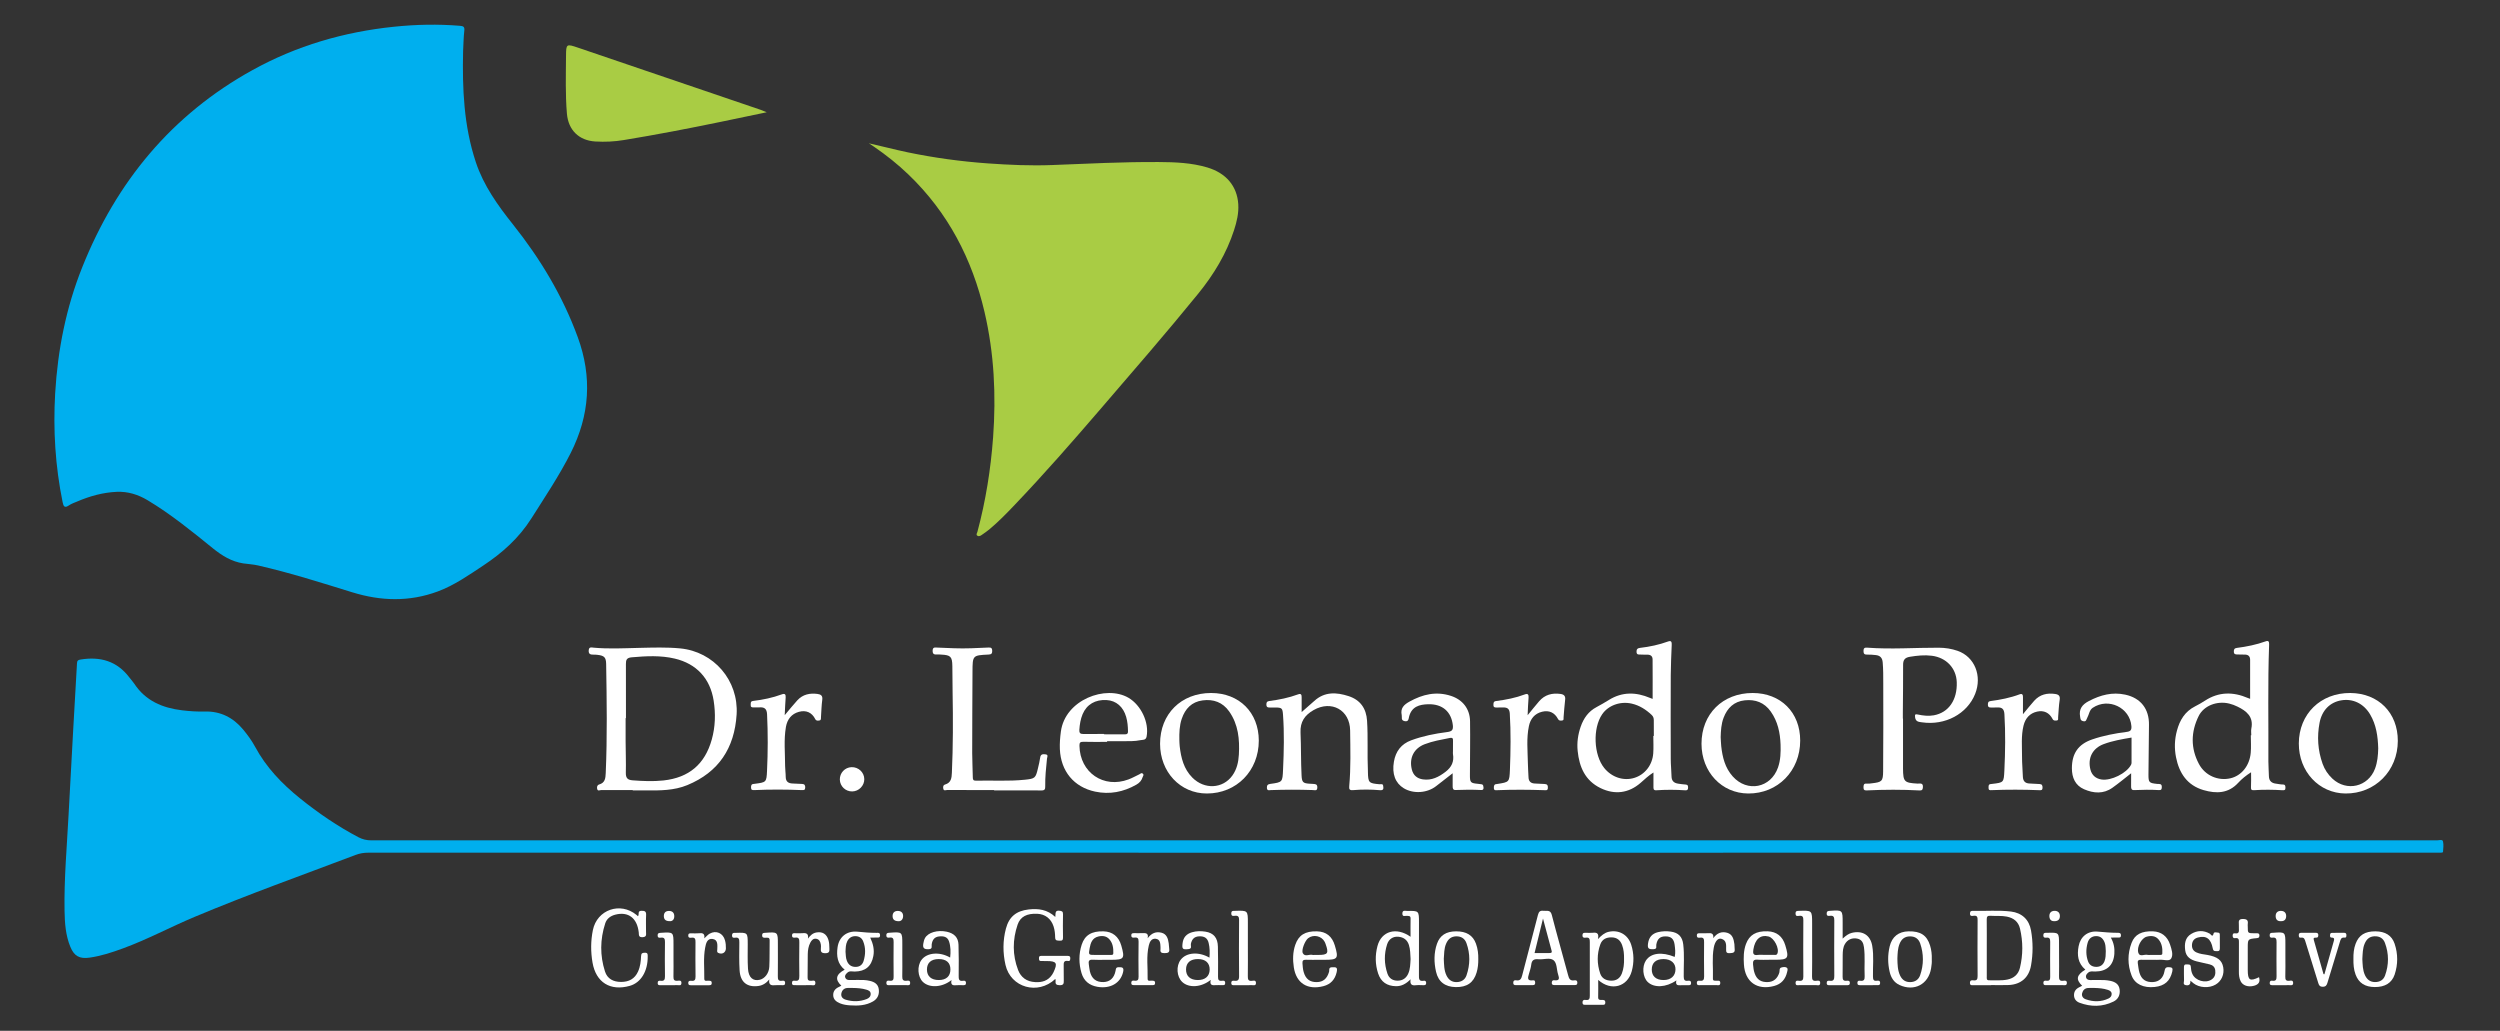 <svg xmlns="http://www.w3.org/2000/svg" xmlns:xlink="http://www.w3.org/1999/xlink" id="Camada_1" x="0px" y="0px" viewBox="0 0 580.59 239.39" style="enable-background:new 0 0 580.59 239.39;" xml:space="preserve"><rect x="0" y="0" width="580.59" height="239.39" fill="#333333" stroke="none"/><style type="text/css">	.st0{fill:#00AFEE;}	.st1{fill:#A9CC44;}	.st2{fill:#010101;}	.st3{fill:#5F6161;}	.st4{fill:#606262;}	.st5{fill:#616363;}	.st6{fill:#636565;}	.st7{fill:#626464;}	.st8{fill:#636464;}	.st9{fill:#FFFFFF;}</style><g>	<path class="st0" d="M107.55,11.87c-0.2,8.73,0.16,17.39,2.95,25.78c1.82,5.48,5.11,10.05,8.66,14.51  c6.32,7.95,11.51,16.55,15.02,26.15c3.38,9.24,2.78,18.11-1.63,26.87c-2.67,5.29-5.96,10.18-9.12,15.18  c-2.9,4.58-6.75,8.03-11.19,10.97c-3.4,2.25-6.73,4.6-10.59,6.03c-6.59,2.44-13.17,2.25-19.85,0.19  c-7.24-2.24-14.47-4.54-21.86-6.23c-1.12-0.26-2.29-0.31-3.44-0.48c-2.74-0.42-4.96-1.81-7.08-3.52  c-4.87-3.95-9.74-7.91-15.14-11.15c-2.22-1.33-4.59-2.06-7.17-1.95c-3.18,0.14-6.22,0.98-9.14,2.23c-0.66,0.28-1.36,0.51-1.95,0.91  c-1.05,0.72-1.28,0.21-1.48-0.75c-1.7-8.34-2.22-16.75-1.73-25.25c0.59-10.11,2.54-19.94,6.31-29.35  c7.9-19.76,20.73-35.35,39.51-45.73c10.23-5.66,21.24-8.87,32.85-10.07c5.1-0.53,10.2-0.64,15.32-0.22  c0.79,0.07,1.13,0.21,1.03,1.11C107.65,8.68,107.64,10.28,107.55,11.87z"></path>	<path class="st0" d="M325.45,198.03c-79.95,0-159.9,0-239.85-0.01c-1.06,0-2.04,0.15-3.03,0.53c-12.5,4.74-25.09,9.22-37.42,14.4  c-5.55,2.33-10.87,5.2-16.54,7.28c-2.55,0.94-5.12,1.79-7.83,2.17c-2.29,0.32-3.55-0.34-4.44-2.5c-1.1-2.67-1.3-5.5-1.35-8.34  c-0.13-7.43,0.54-14.84,0.93-22.25c0.35-6.5,0.69-12.99,1.06-19.49c0.29-5.26,0.62-10.52,0.9-15.78c0.03-0.61,0.22-0.77,0.81-0.87  c4.59-0.75,8.48,0.34,11.37,4.18c0.36,0.48,0.78,0.92,1.11,1.41c2.63,4,6.56,5.65,11.12,6.2c1.75,0.21,3.5,0.33,5.26,0.28  c3.66-0.1,6.57,1.39,8.89,4.15c1.05,1.26,2.02,2.59,2.8,4.03c2.56,4.77,6.21,8.58,10.39,11.95c4.27,3.44,8.78,6.53,13.64,9.08  c0.94,0.49,1.89,0.71,2.98,0.71c159.94-0.02,319.88-0.02,479.82-0.01c0.44,0,1.16-0.28,1.28,0.27c0.18,0.75,0.06,1.58,0.01,2.38  c-0.01,0.21-0.3,0.22-0.5,0.22c-0.4,0-0.8,0-1.2,0C485.59,198.03,405.52,198.03,325.45,198.03z"></path>	<path class="st1" d="M201.78,33.28c3.01,0.66,5.96,1.46,8.95,2.08c6.18,1.29,12.42,2.14,18.73,2.59c4.95,0.35,9.9,0.57,14.85,0.38  c8.26-0.32,16.52-0.75,24.8-0.7c3.8,0.02,7.6,0.17,11.27,1.26c4.36,1.3,6.92,4.32,7.19,8.54c0.13,2.05-0.34,4.05-0.97,5.99  c-1.77,5.47-4.71,10.32-8.3,14.74c-7.38,9.08-15.06,17.92-22.69,26.79c-6.51,7.57-13.08,15.09-19.98,22.32  c-1.88,1.97-3.77,3.92-5.86,5.66c-0.58,0.48-1.21,0.91-1.83,1.34c-0.3,0.21-0.68,0.37-1,0.12c-0.33-0.26-0.02-0.6,0.05-0.88  c1.93-7.19,3.09-14.5,3.64-21.92c0.72-9.81,0.25-19.53-1.99-29.13c-2.87-12.3-8.47-23.1-17.66-31.92  c-2.48-2.39-5.17-4.52-8.01-6.47C202.56,33.81,202.17,33.54,201.78,33.28z"></path>	<path class="st1" d="M178.06,26.07c-3.72,0.78-7.18,1.51-10.64,2.22c-7.5,1.55-15.02,3-22.58,4.24c-2.17,0.36-4.37,0.46-6.57,0.33  c-3.8-0.22-6.28-2.63-6.61-6.45c-0.38-4.46-0.24-8.94-0.21-13.41c0.02-2.83,0.08-2.85,2.79-1.93c14.16,4.81,28.32,9.64,42.49,14.46  C177.09,25.66,177.44,25.83,178.06,26.07z"></path></g><g>	<path class="st9" d="M441.95,166.88c0,3.84,0,7.67,0,11.51c0,0.04,0,0.08,0,0.12c0.03,3.04,0.28,3.29,3.34,3.47  c0.55,0.03,1.36-0.28,1.28,0.85c-0.04,0.59-0.24,0.77-0.79,0.74c-4.07-0.22-8.15-0.21-12.22-0.01c-0.56,0.03-0.8-0.11-0.79-0.71  c0.01-0.55,0.05-0.94,0.76-0.86c0.39,0.04,0.8-0.03,1.19-0.08c2.31-0.26,2.59-0.47,2.61-2.79c0.05-6.79,0.05-13.58,0.03-20.38  c0-1.63,0.01-3.27-0.13-4.9c-0.09-1.08-0.6-1.6-1.61-1.71c-0.67-0.07-1.36-0.13-2.03-0.11c-0.64,0.02-0.81-0.23-0.82-0.84  c-0.01-0.67,0.28-0.82,0.86-0.77c5.55,0.42,11.1-0.01,16.65,0.01c1.48,0.01,2.95,0.24,4.36,0.73c3.94,1.38,5.73,5.81,4.06,10  c-1.85,4.65-6.97,7.38-12.34,6.6c-0.76-0.11-1.46-0.11-1.61-1.17c-0.11-0.73,0.12-0.76,0.66-0.64c1.22,0.26,2.46,0.4,3.69,0.18  c3.45-0.63,5.47-3.57,5.33-7.69c-0.11-3.26-2.43-5.71-5.78-6.14c-1.72-0.22-3.41-0.04-5.12,0.24c-1.18,0.2-1.57,0.75-1.56,1.9  c0.02,3.71-0.04,7.43-0.06,11.14c0,0.44,0,0.88,0,1.32C441.93,166.88,441.94,166.88,441.95,166.88z"></path>	<path class="st9" d="M302.29,165.37c1.07-0.94,2.01-1.74,2.92-2.57c2.4-2.21,5.17-2.05,7.97-1.14c2.72,0.88,4.12,2.85,4.3,5.72  c0.25,3.91,0.02,7.83,0.2,11.74c0,0.04,0,0.08,0,0.12c0.05,2.53,0.18,2.67,2.67,2.89c0.32,0.03,0.81-0.18,0.87,0.35  c0.06,0.52,0.23,1.12-0.77,1.03c-2.07-0.18-4.16-0.19-6.23-0.01c-0.83,0.07-0.94-0.23-0.88-0.93c0.39-4.3,0.26-8.62,0.21-12.93  c-0.06-4.75-4.33-7.11-8.49-4.73c-2.04,1.17-3.14,2.71-3.03,5.23c0.15,3.31,0.07,6.63,0.24,9.94c0.08,1.59,0.33,1.84,1.92,1.93  c0.24,0.01,0.48,0.02,0.72,0.04c0.51,0.05,1.03,0,1.02,0.81c-0.01,0.93-0.61,0.63-1.07,0.62c-3.24-0.11-6.47-0.11-9.71,0.01  c-0.43,0.02-0.89,0.2-0.93-0.52c-0.03-0.61,0.21-0.84,0.8-0.92c2.83-0.39,2.82-0.41,2.95-3.28c0.2-4.27,0.3-8.54-0.01-12.8  c-0.11-1.47-0.25-1.64-1.71-1.66c-0.48-0.01-0.96-0.02-1.44,0c-0.51,0.02-0.72-0.18-0.71-0.7c0.01-0.46,0.1-0.73,0.64-0.8  c2.3-0.3,4.56-0.75,6.75-1.56c0.7-0.26,0.81,0.14,0.8,0.74C302.27,163.03,302.29,164.1,302.29,165.37z"></path>	<path class="st9" d="M230.87,183.48c-3.64,0-7.28,0-10.91-0.01c-0.32,0-0.77,0.27-0.89-0.28c-0.08-0.39-0.08-0.85,0.42-1  c1.4-0.41,1.52-1.51,1.57-2.72c0.28-6.19,0.28-12.37,0.17-18.56c-0.04-2.08-0.03-4.15-0.06-6.23c-0.03-2.19-0.4-2.55-2.58-2.66  c-0.32-0.02-0.64-0.05-0.96-0.03c-0.64,0.04-1.05-0.04-1.04-0.87c0.01-0.86,0.52-0.75,1.03-0.73c2.63,0.11,5.27,0.26,7.9,0.16  c1.36-0.05,2.71-0.09,4.07-0.17c0.63-0.04,0.84,0.18,0.84,0.81c0,0.63-0.25,0.79-0.86,0.82c-3.7,0.18-3.7,0.2-3.72,3.97  c-0.03,6.31-0.07,12.62-0.07,18.93c0,1.87,0.12,3.75,0.14,5.62c0.01,0.53,0.1,0.78,0.72,0.77c3.79-0.09,7.6,0.17,11.38-0.22  c2.37-0.24,2.5-0.38,3.04-2.69c0.19-0.81,0.4-1.63,0.51-2.46c0.1-0.82,0.64-0.81,1.21-0.75c0.77,0.08,0.41,0.63,0.37,1  c-0.22,2.14-0.45,4.29-0.41,6.45c0.01,0.62-0.1,0.94-0.84,0.94c-3.68-0.03-7.35-0.01-11.03-0.01  C230.87,183.53,230.87,183.51,230.87,183.48z"></path>	<path class="st9" d="M354.77,166.1c1.04-1.27,1.83-2.27,2.67-3.24c1.32-1.53,3.03-1.98,4.98-1.7c0.79,0.11,1.18,0.48,1.06,1.37  c-0.17,1.34-0.24,2.7-0.36,4.05c-0.03,0.29,0.13,0.69-0.36,0.75c-0.36,0.04-0.72,0.07-0.93-0.34c-0.79-1.52-2.08-2.09-3.7-1.7  c-1.72,0.42-2.71,1.64-3.06,3.33c-0.6,2.84-0.29,5.73-0.24,8.59c0.02,1.12,0.1,2.23,0.15,3.35c0.04,0.92,0.55,1.36,1.45,1.4  c0.76,0.03,1.52,0.08,2.28,0.11c0.62,0.02,0.8,0.33,0.76,0.93c-0.04,0.63-0.41,0.52-0.83,0.51c-3.64-0.13-7.27-0.15-10.91,0  c-0.43,0.02-0.79,0.1-0.8-0.53c-0.01-0.5,0.06-0.87,0.66-0.89c0.04,0,0.08-0.01,0.12-0.02c2.81-0.44,2.83-0.43,2.95-3.3  c0.17-4.35,0.23-8.7-0.03-13.05c-0.07-1.15-0.6-1.45-1.58-1.42c-0.48,0.02-0.96-0.01-1.44,0.01c-0.45,0.02-0.8-0.03-0.78-0.61  c0.01-0.46-0.01-0.82,0.65-0.9c2.26-0.29,4.49-0.72,6.63-1.53c0.76-0.29,0.92,0.08,0.88,0.75  C354.88,163.27,354.84,164.53,354.77,166.1z"></path>	<path class="st9" d="M182.24,166.09c1.12-1.33,1.99-2.43,2.93-3.45c1.27-1.39,2.91-1.72,4.71-1.48c0.77,0.11,1.2,0.41,1.08,1.34  c-0.18,1.34-0.21,2.7-0.3,4.06c-0.02,0.31,0.07,0.69-0.37,0.76c-0.35,0.06-0.74,0.11-0.95-0.3c-0.8-1.59-2.15-2.15-3.79-1.71  c-1.73,0.47-2.72,1.74-3.03,3.5c-0.52,3.02-0.19,6.06-0.19,9.08c0,0.83,0.14,1.67,0.14,2.5c0,1.14,0.62,1.55,1.66,1.57  c0.72,0.02,1.44,0.08,2.16,0.1c0.57,0.02,0.73,0.33,0.71,0.86c-0.02,0.58-0.31,0.59-0.79,0.57c-3.68-0.15-7.35-0.17-11.03,0  c-0.5,0.02-0.76-0.03-0.76-0.6c-0.01-0.45,0.06-0.8,0.6-0.83c0.08,0,0.16-0.02,0.24-0.03c2.68-0.35,2.75-0.34,2.87-2.99  c0.21-4.39,0.22-8.78,0.01-13.17c-0.06-1.29-0.64-1.68-1.81-1.59c-0.44,0.03-0.88-0.01-1.32,0.01c-0.42,0.01-0.71-0.07-0.67-0.58  c0.03-0.42-0.11-0.85,0.59-0.93c2.26-0.27,4.49-0.73,6.63-1.52c0.7-0.26,0.95-0.02,0.9,0.71  C182.36,163.25,182.32,164.51,182.24,166.09z"></path>	<path class="st9" d="M469.8,165.87c0.94-1.13,1.75-2.16,2.62-3.13c1.32-1.47,3.01-1.86,4.9-1.57c0.79,0.12,1.16,0.46,1.01,1.38  c-0.21,1.33-0.24,2.7-0.36,4.05c-0.02,0.28,0.14,0.7-0.37,0.73c-0.35,0.02-0.7,0.08-0.92-0.36c-0.76-1.46-2.01-2.06-3.59-1.71  c-1.71,0.38-2.73,1.55-3.15,3.24c-0.59,2.4-0.34,4.85-0.35,7.28c-0.01,1.51,0.15,3.03,0.19,4.54c0.03,1.07,0.52,1.62,1.61,1.64  c0.76,0.02,1.51,0.09,2.27,0.12c0.58,0.02,0.7,0.34,0.69,0.87c-0.02,0.6-0.32,0.58-0.78,0.56c-3.67-0.15-7.35-0.16-11.02-0.01  c-0.4,0.02-0.73,0.06-0.73-0.48c0-0.44-0.09-0.92,0.58-0.94c0.08,0,0.16-0.02,0.24-0.03c2.73-0.32,2.71-0.32,2.85-3.14  c0.21-4.35,0.27-8.69,0.01-13.04c-0.07-1.22-0.56-1.64-1.69-1.57c-0.48,0.03-0.96-0.01-1.44,0.01c-0.51,0.02-0.73-0.17-0.71-0.69  c0.02-0.43,0.05-0.74,0.62-0.81c2.29-0.3,4.56-0.74,6.74-1.56c0.7-0.26,0.8,0.17,0.79,0.75  C469.79,163.21,469.8,164.44,469.8,165.87z"></path>	<path class="st9" d="M197.93,183.8c-1.56,0.03-2.85-1.19-2.89-2.74c-0.04-1.56,1.17-2.84,2.71-2.9c1.61-0.05,2.95,1.2,2.97,2.78  C200.74,182.46,199.47,183.77,197.93,183.8z"></path>	<path class="st9" d="M157.94,150.58c-3.15-0.3-6.3-0.19-9.45-0.12c-3.55,0.08-7.1,0.28-10.65-0.05c-0.45-0.04-1.06-0.26-1.12,0.63  c-0.06,0.87,0.4,1,1.08,0.99c0.32-0.01,0.64,0.01,0.96,0.05c1.55,0.18,1.98,0.56,2.01,2.11c0.14,8.46,0.27,16.92-0.1,25.38  c-0.05,1.16-0.15,2.22-1.51,2.61c-0.47,0.14-0.56,0.54-0.49,0.97c0.11,0.68,0.63,0.33,0.96,0.33c2.44,0.02,4.87,0.01,7.31,0.01  c0,0.02,0,0.05,0,0.07c1.04,0,2.07-0.01,3.11,0c3.24,0.04,6.5,0.03,9.55-1.22c7.32-3.01,10.98-8.62,11.47-16.42  C171.55,158.03,165.79,151.32,157.94,150.58z M165.3,171.74c-1.59,5.72-5.28,8.86-11.22,9.51c-2.39,0.26-4.78,0.15-7.17-0.03  c-1.2-0.09-1.59-0.57-1.57-1.76c0.06-2.43-0.04-4.87-0.05-7.3c-0.01-1.8,0-3.59,0-5.39c0.03,0,0.05,0,0.08,0  c0-4.19,0.01-8.38-0.01-12.57c-0.01-0.96,0.19-1.45,1.35-1.55c3.35-0.29,6.69-0.48,10,0.3c5.06,1.2,8.23,4.63,9.03,9.78  C166.21,165.76,166.13,168.77,165.3,171.74z"></path>	<path class="st9" d="M530.15,182.19c-0.52,0-1.03-0.13-1.54-0.19c-1.07-0.11-1.67-0.65-1.69-1.77c-0.02-1.12-0.12-2.23-0.12-3.35  c0.05-9.06-0.16-18.12,0.17-27.18c0.02-0.61-0.08-1.01-0.76-0.77c-2.19,0.79-4.45,1.25-6.75,1.54c-0.58,0.07-0.7,0.39-0.68,0.9  c0.02,0.57,0.37,0.62,0.81,0.62c0.56,0,1.12,0.04,1.68,0.03c0.84-0.02,1.29,0.38,1.29,1.21c0.01,3,0.01,6,0,9.06  c-0.16-0.05-0.31-0.11-0.47-0.17c-3.45-1.49-6.8-1.5-10.03,0.61c-0.73,0.48-1.5,0.91-2.28,1.31c-2.36,1.19-3.57,3.21-4.22,5.66  c-0.55,2.04-0.62,4.1-0.21,6.16c0.73,3.7,2.61,6.53,6.39,7.63c2.93,0.85,5.75,0.82,8.05-1.69c0.84-0.92,1.84-1.72,2.99-2.45  c0,1.23,0.04,2.34-0.02,3.44c-0.03,0.6,0.12,0.76,0.73,0.72c2.19-0.15,4.39-0.13,6.59,0.01c0.43,0.03,0.69-0.03,0.68-0.54  C530.75,182.54,530.75,182.19,530.15,182.19z M522.66,162.33C522.67,162.33,522.67,162.33,522.66,162.33L522.66,162.33z   M522.84,169.21c-0.1,0.5-0.01,1.03-0.01,1.55c-0.04,0-0.07,0-0.11,0c0,1.35,0.1,2.72-0.02,4.06c-0.26,3.02-2.17,5.35-4.73,5.93  c-2.84,0.65-5.86-0.62-7.3-3.33c-1.95-3.66-1.88-7.45-0.06-11.13c1.2-2.43,4.3-3.59,7.11-2.89c0.65,0.16,1.29,0.4,1.9,0.7  C521.75,165.13,523.4,166.47,522.84,169.21z"></path>	<path class="st9" d="M391.48,182.2c-0.6-0.04-1.19-0.12-1.78-0.21c-0.95-0.15-1.49-0.64-1.51-1.67c-0.03-1.36-0.18-2.71-0.18-4.06  c-0.02-6.47-0.03-12.95,0-19.42c0.01-2.35,0.13-4.71,0.22-7.06c0.02-0.62-0.04-1.1-0.83-0.81c-2.11,0.77-4.29,1.23-6.52,1.49  c-0.57,0.07-0.84,0.29-0.82,0.92c0.02,0.69,0.45,0.63,0.9,0.63c0.52,0,1.04,0.05,1.56,0.03c0.78-0.03,1.27,0.33,1.27,1.09  c0.03,3.04,0.01,6.08,0.01,9.18c-0.2-0.07-0.41-0.15-0.61-0.23c-3.24-1.37-6.42-1.45-9.51,0.45c-0.95,0.58-1.91,1.16-2.9,1.68  c-1.88,0.99-3,2.58-3.68,4.53c-0.64,1.83-0.91,3.73-0.71,5.66c0.38,3.72,1.72,6.88,5.32,8.63c3.3,1.6,6.53,1.18,9.28-1.21  c0.95-0.83,1.86-1.71,3-2.42c0,1.17,0,2.23,0,3.29c0,0.45-0.04,0.88,0.67,0.84c2.23-0.15,4.47-0.15,6.71,0.01  c0.46,0.03,0.66-0.13,0.66-0.6C392.04,182.53,391.99,182.23,391.48,182.2z M383.87,162.32  C383.9,162.32,383.89,162.32,383.87,162.32L383.87,162.32z M384.08,170.91c-0.04,0-0.08,0-0.12,0c0,1.36,0.08,2.72-0.02,4.07  c-0.21,2.73-1.97,4.94-4.42,5.68c-2.5,0.76-5.22-0.15-6.96-2.3c-2.46-3.05-2.7-9.21-0.5-12.45c1.42-2.1,4.24-3.12,6.9-2.5  c1.81,0.42,3.29,1.38,4.62,2.63c0.38,0.36,0.5,0.77,0.49,1.28C384.06,168.51,384.08,169.71,384.08,170.91z"></path>	<path class="st9" d="M407.02,160.94c-6.97,0.01-11.87,4.88-11.87,11.79c0.01,6.55,4.68,11.52,10.87,11.55  c6.86,0.03,12.05-5.26,12.05-12.28C418.08,165.45,413.56,160.94,407.02,160.94z M412.92,178.23c-1.67,4.78-7.14,5.86-10.52,2.08  c-1.79-2-2.39-4.46-2.67-7.03c-0.07-0.67-0.08-1.35-0.13-2.11c0.05-1.48,0.12-3.04,0.69-4.51c0.87-2.26,2.41-3.75,4.89-4.02  c2.48-0.27,4.57,0.51,6.05,2.6c1.63,2.3,2.18,4.92,2.28,7.68C413.57,174.7,413.52,176.5,412.92,178.23z"></path>	<path class="st9" d="M281.26,160.94c-6.96,0-11.85,4.87-11.85,11.79c0,6.56,4.69,11.55,10.87,11.55c6.89,0,12.06-5.26,12.06-12.29  C292.32,165.46,287.8,160.94,281.26,160.94z M287.71,175.27c-0.1,1.74-0.48,3.4-1.51,4.84c-2.22,3.09-6.49,3.3-9.29,0.48  c-2-2.01-2.63-4.58-2.94-7.28c-0.05-0.47-0.06-0.95-0.08-1.43c-0.03-1.68,0.01-3.35,0.56-4.96c0.8-2.34,2.3-3.92,4.82-4.26  c2.53-0.35,4.68,0.43,6.18,2.55C287.59,168.24,287.91,171.7,287.71,175.27z"></path>	<path class="st9" d="M545.84,160.94c-6.92-0.05-11.95,4.88-11.97,11.72c-0.02,6.52,4.68,11.56,10.83,11.62  c6.86,0.06,12.15-5.25,12.16-12.21C556.88,165.54,552.36,160.99,545.84,160.94z M551.56,178.53c-1.59,4.21-6.58,5.38-9.88,2.31  c-1.04-0.97-1.81-2.12-2.29-3.46c-1.11-3.12-1.32-6.31-0.7-9.54c0.56-2.91,2.44-4.77,5.07-5.2c2.7-0.44,5.17,0.76,6.66,3.26  c1.45,2.44,1.81,5.15,1.89,7.9C552.27,175.43,552.13,177.01,551.56,178.53z"></path>	<path class="st9" d="M500.95,182.05c-1.86-0.2-2.01-0.33-2-2.2c0.03-3.83,0.06-7.66,0.12-11.5c0.06-3.69-1.9-6.25-5.52-7.03  c-2.99-0.65-5.74,0.08-8.42,1.48c-1.56,0.81-2.37,1.84-2.05,3.64c0.09,0.49,0.05,0.88,0.69,1.04c0.76,0.19,0.73-0.37,0.95-0.75  c0.44-0.78,0.49-1.82,1.3-2.36c3.65-2.43,8.62-0.04,8.97,4.26c0.07,0.91-0.21,1.23-1.08,1.34c-2.73,0.35-5.44,0.86-8.05,1.76  c-3.22,1.11-4.69,3.26-4.69,6.69c0,2.18,0.78,3.98,2.82,4.87c2.2,0.96,4.5,1.15,6.6-0.35c1.45-1.03,2.82-2.17,4.34-3.36  c0,1.17,0.01,2.13-0.01,3.09c-0.01,0.53,0.14,0.85,0.73,0.82c1.92-0.09,3.83-0.12,5.75,0c0.57,0.04,0.65-0.26,0.65-0.73  C502.07,181.91,501.41,182.1,500.95,182.05z M495.02,177.17c0,0.15-0.05,0.32-0.12,0.45c-1.04,1.97-4.63,3.75-6.85,3.41  c-1.36-0.21-2.25-1.01-2.58-2.31c-0.68-2.67,0.49-4.95,3.08-5.91c2.06-0.77,4.21-1.14,6.47-1.52  C495.03,173.28,495.03,175.22,495.02,177.17z"></path>	<path class="st9" d="M344.03,182.13c-0.24-0.04-0.47-0.07-0.71-0.09c-1.83-0.17-1.96-0.29-1.95-2.1c0.01-4.15,0.09-8.3,0.03-12.45  c-0.05-2.87-1.71-4.99-4.43-5.88c-3.42-1.12-6.58-0.37-9.64,1.33c-1.32,0.73-2.14,1.55-1.8,3.15c0.11,0.53-0.25,1.2,0.69,1.39  c0.93,0.19,0.91-0.6,1.01-1.01c0.6-2.38,2.4-2.87,4.47-2.92c3.31-0.08,5.35,1.75,5.7,4.86c0.13,1.16-0.25,1.46-1.31,1.6  c-2.85,0.36-5.66,0.92-8.37,1.92c-2.32,0.86-3.59,2.57-4,4.94c-0.5,2.87,0.33,5.01,2.3,6.2c2.23,1.34,5.42,1.13,7.51-0.51  c1.22-0.96,2.45-1.91,3.83-2.98c0,1.13,0.01,2.08,0,3.03c-0.01,0.5,0.09,0.89,0.7,0.86c1.96-0.08,3.91-0.1,5.87,0  c0.36,0.02,0.63-0.06,0.6-0.52C344.46,182.6,344.54,182.21,344.03,182.13z M335.72,179.23c-1.58,1.22-3.24,2.07-5.28,1.77  c-1.33-0.2-2.23-0.93-2.57-2.32c-0.64-2.65,0.47-4.88,3-5.85c1.87-0.72,3.83-1.05,5.79-1.44c0.75-0.15,0.8,0.15,0.78,0.72  c-0.02,0.8-0.01,1.6-0.01,2.4c0,0.2-0.03,0.4,0,0.6C337.73,176.84,337.13,178.15,335.72,179.23z"></path>	<path class="st9" d="M262.09,162.06c-5.25-3.08-14.76,0.43-15.72,7.87c-0.18,1.35-0.29,2.7-0.23,4.06c0.22,5.1,3.25,8.8,8.18,9.85  c3.38,0.72,6.57,0.1,9.58-1.61c0.75-0.43,1.23-0.97,1.47-1.77c0.08-0.25,0.34-0.48,0.06-0.76c-0.33-0.33-0.58,0-0.84,0.13  c-0.83,0.39-1.63,0.85-2.48,1.17c-5.81,2.19-11.3-1.58-11.42-7.78c-0.01-0.7,0.12-0.97,0.9-0.95c1.84,0.06,3.68,0.02,5.52,0.02  c0-0.05,0-0.11,0-0.16c1.88,0,3.75,0.02,5.63-0.01c0.72-0.01,1.44-0.09,2.14-0.23c0.53-0.11,1.22,0.05,1.4-0.81  C266.92,167.8,264.99,163.77,262.09,162.06z M261.28,170.54c-1.64-0.02-3.27-0.01-4.91-0.01c0-0.03,0-0.05,0-0.08  c-1.6,0-3.19-0.01-4.79,0.01c-0.71,0.01-0.97-0.24-0.92-0.99c0.09-1.24,0.28-2.46,0.76-3.61c0.96-2.27,2.94-3.43,5.57-3.28  c2.22,0.12,3.88,1.56,4.55,3.93c0.31,1.08,0.4,2.19,0.42,3.31C261.98,170.34,261.8,170.54,261.28,170.54z"></path></g><g>	<path class="st9" d="M245.09,227.34c-4.06,3.84-10.39,2.01-11.58-3.26c-0.63-2.79-0.64-5.63,0.1-8.42  c0.73-2.77,2.42-4.12,5.27-4.45c2.26-0.26,4.36,0.01,6.2,1.74c0.12-0.73-0.18-1.58,0.96-1.45c0.59,0.07,0.84,0.17,0.83,0.82  c-0.04,1.8-0.03,3.59,0,5.39c0.01,0.56-0.15,0.79-0.74,0.75c-0.52-0.04-1.06,0.08-1.08-0.71c-0.02-0.88-0.09-1.75-0.37-2.6  c-0.59-1.81-1.95-2.86-3.8-2.94c-2.36-0.1-3.91,0.64-4.55,2.52c-1.19,3.5-1.22,7.06,0.11,10.54c0.67,1.75,2.02,2.7,3.95,2.81  c1.63,0.1,3-0.31,3.95-1.72c0.11-0.16,0.22-0.34,0.3-0.52c1.04-2.18,0.76-2.65-1.57-2.65c-0.44,0-0.88,0-1.32-0.01  c-0.47-0.01-0.45-0.34-0.46-0.67c-0.01-0.35,0.12-0.52,0.48-0.52c2.08,0,4.16,0.01,6.23,0c0.4,0,0.58,0.16,0.56,0.56  c-0.01,0.35-0.05,0.7-0.5,0.62c-1.05-0.17-1.05,0.45-1.03,1.2c0.04,1.12-0.02,2.24,0.02,3.35c0.02,0.7-0.06,1.09-0.94,1.08  c-0.82-0.01-1.06-0.29-0.96-1.03C245.17,227.7,245.13,227.58,245.09,227.34z"></path>	<path class="st9" d="M148.16,212.78c0.36-0.4-0.18-1.26,0.8-1.26c0.69,0,1.13,0.06,1.09,0.94c-0.07,1.32-0.01,2.64-0.02,3.95  c-0.01,0.55,0.23,1.18-0.79,1.24c-1,0.06-0.84-0.57-0.9-1.11c-0.38-3.35-2.43-4.9-5.45-4.12c-1.12,0.29-1.99,0.94-2.34,2.03  c-1.2,3.71-1.24,7.47-0.05,11.17c0.55,1.71,1.95,2.42,3.74,2.42c1.82,0,3.17-0.72,3.93-2.4c0.53-1.15,0.66-2.39,0.71-3.62  c0.03-0.69,0.33-0.74,0.88-0.76c0.68-0.02,0.66,0.37,0.66,0.84c0.04,3.45-1.57,6.12-4.16,6.85c-4.52,1.28-7.87-0.79-8.66-5.42  c-0.43-2.5-0.42-5.01,0.08-7.5c0.96-4.78,6.37-6.66,10.14-3.55C147.93,212.6,148.04,212.69,148.16,212.78z"></path>	<path class="st9" d="M427.93,217.98c0.78-0.72,1.38-1.15,2.14-1.34c2.47-0.6,4.31,0.53,4.73,3.02c0.4,2.34,0.13,4.7,0.17,7.06  c0.01,0.7,0.07,1.18,0.95,1.04c0.37-0.06,0.73-0.01,0.71,0.54c-0.02,0.57-0.42,0.49-0.76,0.49c-1.28,0.01-2.56,0-3.84,0.01  c-0.4,0-0.7-0.04-0.68-0.57c0.02-0.48,0.33-0.51,0.65-0.46c0.88,0.13,1.08-0.29,1.04-1.09c-0.11-2.23,0.14-4.47-0.16-6.7  c-0.13-0.98-0.47-1.78-1.56-2c-1.22-0.24-2.26,0.23-2.86,1.26c-0.47,0.8-0.5,1.68-0.52,2.55c-0.03,1.68,0.02,3.36-0.02,5.03  c-0.02,0.73,0.21,1.04,0.95,0.95c0.36-0.04,0.74-0.04,0.73,0.51c0,0.55-0.38,0.52-0.74,0.52c-1.32,0-2.64,0-3.96,0  c-0.32,0-0.65,0.02-0.67-0.46c-0.03-0.53,0.28-0.63,0.68-0.57c0.98,0.15,1.09-0.37,1.08-1.18c-0.03-4.27-0.03-8.55,0-12.82  c0.01-0.81-0.17-1.2-1.04-1.08c-0.35,0.05-0.72,0.06-0.73-0.51c-0.01-0.57,0.29-0.62,0.75-0.65c2.96-0.2,2.96-0.21,2.96,2.77  C427.93,215.44,427.93,216.6,427.93,217.98z"></path>	<path class="st9" d="M508.68,227.74c0.07,0.89-0.3,1.18-1.02,1.06c-0.8-0.13-0.43-0.74-0.45-1.13c-0.05-1,0-2-0.02-2.99  c-0.01-0.48,0.09-0.76,0.66-0.71c0.43,0.04,0.9-0.09,0.94,0.58c0.04,0.56,0.11,1.11,0.35,1.63c0.7,1.59,3.08,2.27,4.51,1.27  c0.75-0.52,0.91-1.27,0.81-2.11c-0.09-0.78-0.59-1.2-1.31-1.38c-1.01-0.25-2.03-0.44-3.03-0.7c-1.36-0.35-2.45-1.03-2.64-2.57  c-0.19-1.49-0.04-2.94,1.4-3.8c1.4-0.84,2.87-0.88,4.32-0.05c0.27,0.15,0.62,0.99,0.89-0.08c0.1-0.39,0.72-0.19,1.09-0.16  c0.37,0.03,0.34,0.39,0.34,0.66c0.01,0.96-0.01,1.92,0.01,2.88c0.01,0.46-0.07,0.79-0.64,0.75c-0.46-0.03-0.87,0.11-1.01-0.64  c-0.43-2.28-1.53-3.03-3.44-2.53c-0.83,0.22-1.3,0.76-1.38,1.61c-0.07,0.83,0.22,1.48,1.02,1.85c0.81,0.38,1.7,0.44,2.56,0.59  c2.32,0.42,3.38,1.23,3.67,2.86c0.29,1.65-0.39,3.21-1.76,4.02c-1.54,0.91-3.8,0.77-5.19-0.33  C509.17,228.18,509.01,228.02,508.68,227.74z"></path>	<path class="st9" d="M178.66,227.46c-0.7,0.85-1.51,1.38-2.54,1.52c-2.61,0.36-4.2-0.89-4.36-3.64c-0.13-2.15-0.08-4.31-0.06-6.46  c0.01-0.76-0.08-1.26-1.01-1.11c-0.39,0.06-0.7-0.01-0.69-0.55c0.01-0.51,0.28-0.6,0.69-0.58c0.08,0,0.16,0,0.24,0  c2.72-0.08,2.71-0.08,2.72,2.61c0,1.92-0.06,3.84,0.06,5.74c0.13,2.05,1.19,2.93,2.77,2.54c1.13-0.28,2.1-1.5,2.18-3.01  c0.1-2.03,0.04-4.07,0.08-6.1c0.02-0.8-0.52-0.65-0.98-0.64c-0.43,0-0.78,0-0.76-0.61c0.02-0.54,0.36-0.51,0.73-0.54  c2.92-0.21,2.92-0.22,2.92,2.66c0,2.47,0.02,4.95-0.01,7.42c-0.01,0.71,0.08,1.18,0.95,1.06c0.34-0.05,0.73-0.08,0.74,0.49  c0.01,0.67-0.46,0.52-0.83,0.53c-0.52,0.02-1.04-0.05-1.56,0.01C178.97,228.92,178.48,228.61,178.66,227.46z"></path>	<path class="st9" d="M539.81,226.27c0.73-2.57,1.46-5.14,2.18-7.71c0.12-0.41,0.19-0.8-0.46-0.81c-0.48,0-0.42-0.38-0.4-0.7  c0.02-0.39,0.32-0.41,0.6-0.41c0.88-0.01,1.76,0.01,2.64-0.01c0.42-0.01,0.56,0.19,0.55,0.58c-0.01,0.31-0.04,0.6-0.44,0.54  c-0.78-0.11-0.9,0.42-1.07,0.98c-0.95,3.17-1.94,6.33-2.89,9.5c-0.18,0.6-0.4,0.94-1.13,0.93c-0.69-0.02-0.85-0.37-1.02-0.92  c-0.96-3.17-1.96-6.32-2.94-9.48c-0.17-0.54-0.26-1.12-1.06-1c-0.46,0.07-0.5-0.23-0.51-0.59c-0.01-0.44,0.22-0.54,0.6-0.54  c1.08,0.01,2.16,0,3.24,0c0.32,0,0.65,0,0.69,0.46c0.03,0.43-0.08,0.7-0.58,0.67c-0.38-0.02-0.6,0.05-0.46,0.54  c0.76,2.64,1.5,5.28,2.25,7.92C539.67,226.24,539.74,226.26,539.81,226.27z"></path>	<path class="st9" d="M163.56,217.92c0.48-0.43,0.82-0.85,1.25-1.09c1.5-0.85,3.11-0.13,3.56,1.55c0.17,0.62,0.23,1.25,0.21,1.9  c-0.03,0.95-0.87,1.44-1.75,1.03c-0.41-0.19-0.26-0.54-0.25-0.83c0.03-1.01,0.19-2.25-1.1-2.42c-1.28-0.17-1.54,1.08-1.72,2.05  c-0.44,2.37-0.16,4.78-0.2,7.17c-0.01,0.73,0.61,0.44,0.99,0.48c0.35,0.04,0.73-0.06,0.74,0.51c0.01,0.55-0.34,0.54-0.71,0.54  c-1.36,0-2.72,0-4.08,0c-0.34,0-0.64-0.01-0.66-0.47c-0.02-0.53,0.3-0.61,0.69-0.56c0.82,0.11,1.01-0.26,1-1.02  c-0.04-2.64-0.03-5.27-0.01-7.91c0.01-0.68-0.04-1.21-0.94-1.08c-0.36,0.05-0.74,0.05-0.74-0.5c0-0.55,0.36-0.53,0.73-0.52  c0.56,0,1.12,0.05,1.68-0.01C163.1,216.63,163.75,216.74,163.56,217.92z"></path>	<path class="st9" d="M266.52,217.91c0.9-1.23,1.96-1.61,3.19-1.31c1.24,0.3,1.56,1.37,1.71,2.48c0.06,0.43,0.06,0.87,0.12,1.31  c0.12,0.87-0.37,0.95-1.07,0.96c-0.7,0.01-1.08-0.14-0.96-0.92c0.02-0.16,0.01-0.32,0-0.48c-0.04-0.85-0.05-1.83-1.15-1.94  c-0.96-0.09-1.37,0.74-1.56,1.54c-0.62,2.56-0.21,5.16-0.28,7.74c-0.02,0.71,0.64,0.41,1.01,0.45c0.36,0.04,0.72-0.02,0.72,0.53  c0,0.57-0.38,0.51-0.74,0.51c-1.36,0-2.71,0-4.07,0c-0.37,0-0.73,0.02-0.71-0.54c0.02-0.57,0.41-0.53,0.75-0.49  c0.75,0.09,0.95-0.22,0.94-0.94c-0.04-2.71-0.04-5.43,0-8.14c0.01-0.74-0.21-1.02-0.95-0.93c-0.35,0.04-0.74,0.06-0.74-0.5  c-0.01-0.56,0.36-0.52,0.72-0.53c0.64,0,1.28,0.03,1.92-0.01C266.14,216.68,266.79,216.72,266.52,217.91z"></path>	<path class="st9" d="M397.88,217.88c0.86-1.2,1.94-1.62,3.22-1.26c1.29,0.36,1.53,1.52,1.69,2.65c0.05,0.35,0.01,0.72,0.06,1.08  c0.13,0.94-0.41,0.96-1.14,1.01c-0.84,0.05-0.85-0.32-0.84-0.97c0.01-0.94,0.11-2.02-1.11-2.37c-0.78-0.22-1.49,0.59-1.76,2.05  c-0.44,2.38-0.11,4.78-0.2,7.17c-0.02,0.66,0.47,0.48,0.84,0.52c0.35,0.04,0.85-0.18,0.87,0.49c0.01,0.76-0.56,0.52-0.94,0.53  c-1.24,0.02-2.48,0.01-3.72,0.01c-0.34,0-0.75,0.1-0.78-0.47c-0.03-0.53,0.3-0.61,0.69-0.56c0.82,0.11,1.01-0.26,1-1.02  c-0.04-2.64-0.03-5.27-0.01-7.91c0.01-0.69-0.05-1.2-0.94-1.07c-0.36,0.05-0.74,0.05-0.74-0.51c0-0.55,0.37-0.52,0.74-0.52  c0.6,0,1.2,0.04,1.8-0.01C397.42,216.65,398.03,216.76,397.88,217.88z"></path>	<path class="st9" d="M420.84,219.71c0,2.35,0.03,4.7-0.02,7.06c-0.01,0.76,0.17,1.1,0.98,1.01c0.39-0.04,0.96-0.19,0.91,0.56  c-0.04,0.66-0.56,0.45-0.9,0.45c-1.32,0.02-2.63,0.02-3.95,0c-0.35-0.01-0.84,0.19-0.86-0.48c-0.02-0.67,0.44-0.58,0.81-0.53  c0.83,0.1,0.99-0.29,0.99-1.03c-0.03-4.35-0.03-8.69,0-13.04c0.01-0.75-0.15-1.12-0.98-1.02c-0.35,0.04-0.81,0.18-0.83-0.51  c-0.02-0.69,0.39-0.63,0.85-0.65c3-0.1,3-0.11,3,2.92C420.84,216.2,420.84,217.95,420.84,219.71z"></path>	<path class="st9" d="M289.8,219.73c0,2.31,0.03,4.62-0.01,6.94c-0.01,0.76,0.08,1.23,1,1.11c0.34-0.04,0.86-0.2,0.89,0.46  c0.03,0.75-0.54,0.55-0.93,0.55c-1.36,0.02-2.71,0.01-4.07,0.01c-0.36,0-0.72,0.06-0.73-0.51c0-0.56,0.36-0.56,0.72-0.52  c0.82,0.1,1.1-0.2,1.09-1.05c-0.04-4.34-0.04-8.69,0-13.04c0.01-0.78-0.21-1.09-1-1c-0.37,0.04-0.8,0.13-0.81-0.53  c-0.01-0.71,0.44-0.61,0.87-0.62c2.98-0.1,2.98-0.1,2.98,2.82C289.8,216.14,289.8,217.93,289.8,219.73z"></path>	<path class="st9" d="M524.63,226.94c0.34,1.14-0.14,1.71-1.16,1.99c-1.37,0.37-2.63-0.05-3.12-1.07c-0.33-0.7-0.41-1.45-0.4-2.21  c0.01-2.23-0.01-4.47,0.01-6.7c0.01-0.65,0.03-1.22-0.9-1.08c-0.4,0.06-0.55-0.17-0.56-0.57c0-0.41,0.15-0.62,0.56-0.55  c0.94,0.16,0.93-0.44,0.89-1.08c-0.02-0.36,0.02-0.72-0.01-1.08c-0.06-0.71-0.02-1.18,0.96-1.17c0.93,0.01,1.23,0.31,1.11,1.17  c-0.03,0.2,0,0.4,0,0.6c0,1.54,0,1.54,1.53,1.55c0.16,0,0.32,0,0.48,0c0.38-0.01,0.71,0.01,0.7,0.55c-0.01,0.51-0.3,0.55-0.7,0.59  c-2.01,0.2-2.01,0.21-2.01,2.26c0,1.72,0,3.43,0,5.15C522.02,227.66,522.49,227.97,524.63,226.94z"></path>	<path class="st9" d="M187.63,217.99c0.53-0.73,1.09-1.27,1.93-1.43c1.42-0.27,2.41,0.34,2.83,1.73c0.19,0.62,0.21,1.25,0.22,1.89  c0.02,0.67,0.08,1.18-0.93,1.19c-1.01,0.01-1.12-0.42-1.04-1.2c0.03-0.28,0.03-0.56-0.02-0.84c-0.1-0.62-0.35-1.18-1.04-1.31  c-0.71-0.13-1.11,0.35-1.4,0.9c-0.44,0.83-0.57,1.74-0.59,2.66c-0.04,1.79,0,3.59-0.04,5.38c-0.02,0.63,0.19,0.84,0.82,0.82  c0.37-0.01,0.98-0.27,0.99,0.47c0.01,0.83-0.66,0.52-1.06,0.53c-1.24,0.04-2.48,0.01-3.71,0.01c-0.32,0-0.64,0.02-0.66-0.46  c-0.03-0.52,0.26-0.63,0.67-0.57c0.9,0.14,1.04-0.31,1.03-1.1c-0.04-2.59-0.03-5.19,0-7.78c0.01-0.73-0.04-1.27-0.99-1.13  c-0.37,0.05-0.72,0.02-0.7-0.53c0.02-0.57,0.41-0.49,0.75-0.49c0.56-0.01,1.12,0.05,1.68-0.01  C187.32,216.61,187.82,216.89,187.63,217.99z"></path>	<path class="st9" d="M209.55,222.18c0,1.52,0.03,3.04-0.01,4.55c-0.02,0.75,0.16,1.13,0.99,1.04c0.36-0.04,0.84-0.15,0.84,0.51  c0,0.67-0.49,0.5-0.85,0.51c-1.28,0.02-2.56,0.01-3.84,0c-0.37,0-0.85,0.12-0.83-0.54c0.01-0.57,0.41-0.54,0.75-0.49  c0.9,0.13,0.94-0.38,0.93-1.07c-0.02-2.64-0.03-5.27,0-7.91c0.01-0.73-0.11-1.16-0.96-1.04c-0.35,0.05-0.72,0.05-0.73-0.51  c-0.01-0.6,0.36-0.59,0.78-0.62c2.93-0.21,2.93-0.21,2.93,2.68C209.55,220.27,209.55,221.23,209.55,222.18z"></path>	<path class="st9" d="M478.19,222.24c0,1.47,0.03,2.95-0.01,4.42c-0.02,0.75,0.07,1.24,1,1.11c0.37-0.05,0.85-0.11,0.82,0.53  c-0.03,0.65-0.52,0.48-0.88,0.49c-1.28,0.02-2.55,0.01-3.83,0c-0.35,0-0.73,0.06-0.74-0.51c-0.01-0.55,0.35-0.57,0.71-0.52  c0.83,0.1,0.88-0.39,0.87-1.02c-0.02-2.67-0.03-5.34,0-8.01c0.01-0.69-0.15-1.07-0.92-0.97c-0.41,0.05-0.68-0.05-0.68-0.56  c0.01-0.52,0.3-0.58,0.7-0.57c0.08,0,0.16,0,0.24,0c2.71-0.08,2.71-0.08,2.71,2.61C478.19,220.24,478.19,221.24,478.19,222.24z"></path>	<path class="st9" d="M530.75,222.16c0,1.55,0.03,3.11-0.02,4.66c-0.02,0.72,0.16,1.03,0.93,0.95c0.34-0.04,0.86-0.19,0.89,0.46  c0.03,0.74-0.53,0.55-0.92,0.56c-1.28,0.02-2.55,0-3.83,0.01c-0.39,0-0.71-0.02-0.69-0.56c0.02-0.47,0.31-0.52,0.64-0.48  c0.89,0.13,0.95-0.38,0.95-1.07c-0.02-2.63-0.03-5.26,0-7.89c0.01-0.72-0.12-1.17-0.97-1.04c-0.45,0.07-0.65-0.14-0.63-0.61  c0.02-0.44,0.27-0.53,0.63-0.52c0.04,0,0.08,0,0.12,0c2.9-0.22,2.9-0.22,2.9,2.66C530.75,220.25,530.75,221.21,530.75,222.16z"></path>	<path class="st9" d="M156.41,222.28c0,1.51,0.03,3.03-0.01,4.54c-0.02,0.72,0.19,1.02,0.94,0.95c0.39-0.03,0.96-0.19,0.91,0.56  c-0.04,0.66-0.55,0.45-0.9,0.46c-1.32,0.02-2.63,0.01-3.95,0.01c-0.32,0-0.64,0.02-0.66-0.46c-0.03-0.52,0.26-0.63,0.66-0.57  c0.89,0.13,1.04-0.31,1.03-1.09c-0.04-2.63-0.04-5.26,0-7.89c0.01-0.74-0.14-1.14-0.98-1.03c-0.35,0.05-0.72,0.05-0.72-0.51  c-0.01-0.59,0.34-0.59,0.77-0.62c2.91-0.18,2.91-0.19,2.91,2.67C156.41,220.29,156.41,221.28,156.41,222.28z"></path>	<path class="st9" d="M529.71,213.93c-0.82,0.05-1.2-0.41-1.22-1.15c-0.02-0.75,0.39-1.22,1.16-1.24c0.81-0.02,1.3,0.43,1.28,1.24  C530.92,213.53,530.5,213.96,529.71,213.93z"></path>	<path class="st9" d="M477.11,213.93c-0.73,0.05-1.14-0.38-1.17-1.13c-0.03-0.74,0.36-1.23,1.13-1.27c0.81-0.03,1.31,0.4,1.31,1.21  C478.38,213.5,477.97,213.94,477.11,213.93z"></path>	<path class="st9" d="M155.67,213.93c-1.01,0.02-1.46-0.31-1.5-1.11c-0.03-0.84,0.41-1.28,1.22-1.27c0.75,0.01,1.19,0.43,1.2,1.19  C156.61,213.51,156.2,213.91,155.67,213.93z"></path>	<path class="st9" d="M208.66,213.94c-1.02-0.02-1.37-0.48-1.37-1.22c0.01-0.78,0.49-1.18,1.22-1.17c0.81,0,1.27,0.48,1.22,1.29  C209.68,213.59,209.21,213.97,208.66,213.94z"></path>	<path class="st9" d="M471.68,216.1c-0.44-2.55-2.13-4.1-4.67-4.41c-2.91-0.35-5.83-0.08-8.75-0.16c-0.45-0.01-0.76,0.04-0.76,0.63  c0,0.67,0.46,0.57,0.82,0.52c0.86-0.12,0.96,0.31,0.95,1.03c-0.03,4.32-0.03,8.63,0,12.95c0.01,0.76-0.17,1.12-0.99,1.01  c-0.42-0.06-0.79-0.01-0.79,0.6c0.01,0.66,0.47,0.52,0.84,0.53c1.36,0.01,2.72,0,4.08,0c0-0.01,0-0.02,0-0.03  c1.36,0,2.72,0.05,4.08-0.01c2.85-0.13,4.7-1.74,5.19-4.55C472.16,221.51,472.15,218.79,471.68,216.1z M469.1,224.77  c-0.37,1.52-1.39,2.39-2.87,2.71c-1.41,0.3-2.86,0.16-4.29,0.18c-0.64,0.01-0.54-0.45-0.54-0.83c-0.01-2.19,0-4.38,0-6.58  c0-2.23,0.02-4.46-0.01-6.69c-0.01-0.66,0.15-0.93,0.85-0.88c1.27,0.09,2.54-0.06,3.81,0.19c1.61,0.32,2.69,1.19,3.07,2.8  C469.83,218.7,469.83,221.74,469.1,224.77z"></path>	<path class="st9" d="M203.58,217.73c0.39,0,0.81,0.11,0.8-0.55c-0.02-0.65-0.46-0.54-0.83-0.54c-1.48,0-2.95-0.12-4.42-0.27  c-2.48-0.24-4.28,1.2-4.62,3.64c-0.27,1.98-0.05,3.81,1.65,5.19c-2.06,1.1-2.29,2.3-0.77,3.71c-0.18,0.1-0.35,0.2-0.53,0.28  c-0.84,0.37-1.38,0.97-1.36,1.92c0.02,1.03,0.73,1.54,1.58,1.9c0.75,0.31,1.55,0.42,2.34,0.47c1.85,0.13,3.69,0.04,5.34-0.92  c1.08-0.63,1.49-1.64,1.32-2.86c-0.17-1.16-1-1.65-2.04-1.9c-0.94-0.23-1.9-0.24-2.86-0.22c-0.64,0.01-1.28,0.02-1.92,0.02  c-0.43,0-0.81-0.14-0.96-0.57c-0.18-0.5,0.15-0.82,0.48-1.13c0.51-0.49,1.14-0.27,1.72-0.27c2.47-0.03,3.87-1.2,4.32-3.6  c0.28-1.47-0.05-2.84-0.72-4.28C202.65,217.73,203.12,217.73,203.58,217.73z M196.85,229.44c0.4-0.01,0.79,0,1.19,0  c1.08,0.01,2.15,0.09,3.18,0.4c0.46,0.14,0.94,0.33,0.98,0.91c0.05,0.65-0.38,1.05-0.91,1.26c-1.61,0.63-3.25,0.65-4.9,0.15  c-0.73-0.22-1.17-0.74-0.98-1.53C195.58,229.93,196.06,229.46,196.85,229.44z M200.56,223.17c-0.27,0.89-0.91,1.38-1.87,1.38  c-0.99,0-1.64-0.48-2.01-1.4c-0.29-0.72-0.25-1.48-0.32-2.13c0.04-0.89,0.04-1.7,0.41-2.43c0.39-0.78,1.04-1.2,1.92-1.18  c0.83,0.02,1.47,0.42,1.77,1.2C201.06,220.1,201.02,221.64,200.56,223.17z"></path>	<path class="st9" d="M491.81,217.73c0.34-0.01,0.74,0.1,0.75-0.49c0.01-0.61-0.38-0.61-0.8-0.61c-1.56,0-3.11-0.15-4.66-0.28  c-2.27-0.19-3.96,1.18-4.37,3.4c-0.39,2.06-0.17,3.96,1.56,5.43c-2.07,1.28-2.25,2.28-0.74,3.75c-0.22,0.11-0.43,0.22-0.65,0.33  c-0.79,0.38-1.26,0.98-1.24,1.88c0.02,0.86,0.51,1.44,1.27,1.73c2.66,0.99,5.32,0.99,7.9-0.27c1.11-0.54,1.58-1.57,1.43-2.79  c-0.16-1.26-1.04-1.79-2.2-2.03c-0.91-0.19-1.82-0.21-2.74-0.19c-0.64,0.02-1.28,0.02-1.92,0.01c-0.42-0.01-0.82-0.14-0.94-0.6  c-0.13-0.49,0.15-0.82,0.51-1.13c0.49-0.41,1.07-0.25,1.61-0.25c2.7-0.01,4.26-1.44,4.45-4.12c0.09-1.25-0.09-2.46-0.82-3.76  C490.85,217.73,491.33,217.74,491.81,217.73z M484.89,229.45c0.51-0.04,1.03-0.01,1.55-0.01c1.04,0.03,2.07,0.11,3.06,0.44  c0.43,0.14,0.84,0.35,0.9,0.85c0.06,0.54-0.26,0.93-0.71,1.15c-1.74,0.83-3.54,0.82-5.33,0.18c-0.61-0.22-0.99-0.74-0.81-1.42  C483.72,229.99,484.15,229.51,484.89,229.45z M488.74,223.23c-0.33,0.83-0.92,1.28-1.81,1.31c-0.93,0.03-1.65-0.35-1.99-1.23  c-0.54-1.42-0.52-2.89-0.12-4.34c0.27-0.98,0.95-1.57,2-1.57c1.06,0,1.65,0.63,1.99,1.59c0.23,0.66,0.17,1.34,0.23,1.9  C489.03,221.75,489.02,222.51,488.74,223.23z"></path>	<path class="st9" d="M330.62,227.77c-1.11,0.19-1.1-0.49-1.09-1.28c0.02-4.07,0.01-8.14,0.01-12.21c0-2.76,0-2.77-2.73-2.73  c-0.45,0.01-1.13-0.28-1.13,0.61c0,0.85,0.65,0.49,1.05,0.53c0.44,0.05,0.88-0.05,0.86,0.64c-0.03,1.35-0.01,2.7-0.01,4.22  c-3.32-2.35-6.77-1.31-7.68,2.15c-0.56,2.12-0.54,4.27,0.15,6.37c0.65,1.98,2.08,2.93,4.15,2.96c1.31,0.02,2.34-0.56,3.39-1.6  c-0.19,1.19,0.28,1.49,1.18,1.38c0.59-0.07,1.2-0.02,1.8-0.01c0.35,0,0.63-0.03,0.64-0.49C331.22,227.88,331,227.7,330.62,227.77z   M327.03,226.14c-0.48,1.05-1.3,1.6-2.44,1.61c-1.15,0.01-2.01-0.55-2.38-1.65c-0.76-2.25-0.8-4.54-0.07-6.8  c0.39-1.22,1.39-1.85,2.56-1.76c1.22,0.1,2.1,0.69,2.49,1.89c0.35,1.08,0.33,2.2,0.4,3.31  C327.51,223.89,327.53,225.05,327.03,226.14z"></path>	<path class="st9" d="M365.62,227.67c-1.01,0.17-1.24-0.41-1.46-1.24c-1.24-4.66-2.58-9.29-3.78-13.96  c-0.33-1.28-1.17-0.85-1.93-0.95c-0.77-0.1-1.09,0.19-1.29,0.98c-1.18,4.68-2.46,9.33-3.65,14c-0.21,0.81-0.46,1.32-1.41,1.16  c-0.42-0.07-0.68,0.09-0.67,0.59c0.01,0.43,0.21,0.54,0.59,0.53c1.32-0.01,2.64-0.01,3.96,0c0.43,0,0.55-0.19,0.54-0.58  c-0.01-0.32-0.09-0.6-0.46-0.54c-1.52,0.22-1.23-0.65-0.97-1.54c0.2-0.69,0.44-1.38,0.52-2.09c0.12-1.1,0.7-1.36,1.69-1.26  c1.18,0.12,2.64-0.46,3.49,0.23c0.84,0.68,0.69,2.21,1.07,3.33c0.3,0.9,0.32,1.47-0.89,1.32c-0.37-0.05-0.58,0.14-0.59,0.55  c-0.02,0.53,0.29,0.57,0.69,0.57c0.76-0.01,1.52,0,2.28,0c0.76,0,1.52-0.01,2.28,0c0.4,0,0.7-0.04,0.69-0.57  C366.32,227.71,365.99,227.61,365.62,227.67z M359.8,221.33c-1.08-0.01-2.15,0-3.42,0c0.65-2.64,1.26-5.16,1.96-8.01  c0.73,2.71,1.37,5.11,2.01,7.51C360.48,221.3,360.15,221.33,359.8,221.33z"></path>	<path class="st9" d="M378.83,219.42c-0.75-2.38-2.88-3.55-5.24-3.02c-0.96,0.22-1.66,0.82-2.5,1.7c0.31-1.35-0.23-1.59-1.17-1.48  c-0.51,0.06-1.04,0-1.56,0.01c-0.38,0.01-0.82-0.1-0.85,0.54c-0.03,0.61,0.35,0.65,0.77,0.59c0.9-0.13,0.93,0.4,0.93,1.07  c-0.02,4.11-0.02,8.22,0,12.32c0,0.69-0.05,1.2-0.94,1.07c-0.45-0.07-0.77,0.05-0.75,0.63c0.02,0.58,0.4,0.49,0.75,0.5  c1.24,0.01,2.48,0.01,3.71,0c0.37,0,0.83,0.12,0.83-0.54c0-0.61-0.4-0.59-0.81-0.59c-0.45,0-0.87,0.05-0.85-0.65  c0.04-1.26,0.01-2.53,0.01-4c3,2.7,6.8,1.62,7.79-2.02C379.51,223.51,379.47,221.44,378.83,219.42z M376.66,226.06  c-0.43,1.13-1.29,1.72-2.49,1.69c-1.16-0.02-2.14-0.49-2.54-1.64c-0.76-2.25-0.79-4.54,0.02-6.79c0.43-1.2,1.39-1.65,2.65-1.63  c1.25,0.03,2,0.68,2.41,1.79c0.38,1.02,0.47,2.09,0.45,3.17C377.19,223.82,377.08,224.96,376.66,226.06z"></path>	<path class="st9" d="M391.99,227.77c-0.85,0.12-0.96-0.31-0.97-1.04c-0.02-2.47,0.18-4.95-0.11-7.41c-0.21-1.79-1.13-2.73-2.9-2.97  c-0.98-0.14-1.98-0.11-2.97,0.13c-1.38,0.34-2.1,1.22-2.3,2.58c-0.18,1.21,0.1,1.44,1.32,1.37c0.84-0.05,0.52-0.64,0.59-1.04  c0.24-1.35,0.87-1.94,2.15-1.93c1.28,0,1.93,0.58,2.11,1.95c0.12,0.93,0.23,1.87,0.02,2.82c-3.03-1.24-5.53-0.91-6.69,0.83  c-0.95,1.43-0.74,3.89,0.43,5c1.47,1.39,4.23,1.3,6.65-0.38c-0.24,0.99,0.17,1.18,0.87,1.13c0.6-0.05,1.2,0,1.8-0.01  c0.35,0,0.74,0.05,0.74-0.51C392.72,227.73,392.35,227.72,391.99,227.77z M386.34,227.6c-1.75,0-2.74-0.89-2.74-2.44  c0-1.57,0.97-2.43,2.73-2.43c1.73,0,2.81,0.95,2.78,2.42C389.08,226.67,388.03,227.6,386.34,227.6z"></path>	<path class="st9" d="M283.79,227.77c-0.78,0.1-0.93-0.26-0.92-0.97c0.03-2.32,0.02-4.63-0.03-6.95c-0.04-2.05-0.98-3.19-2.91-3.49  c-1.02-0.16-2.07-0.16-3.09,0.14c-1.28,0.37-2.03,1.17-2.2,2.53c-0.17,1.38,0,1.53,1.35,1.39c0.93-0.09,0.49-0.79,0.57-1.19  c0.22-1.09,0.77-1.72,1.91-1.78c1.24-0.06,1.95,0.41,2.22,1.53c0.27,1.11,0.29,2.23,0.19,3.42c-2.51-1.45-5.37-1.21-6.67,0.48  c-1.12,1.45-0.95,3.95,0.35,5.17c1.51,1.43,4.4,1.29,6.62-0.49c-0.29,1.24,0.33,1.29,1.09,1.23c0.48-0.04,0.96,0,1.44-0.01  c0.37-0.01,0.84,0.14,0.82-0.53C284.52,227.69,284.13,227.73,283.79,227.77z M278.14,227.6c-1.74-0.02-2.72-0.92-2.7-2.49  c0.02-1.54,1.03-2.4,2.8-2.38c1.74,0.01,2.72,0.92,2.69,2.48C280.89,226.73,279.87,227.62,278.14,227.6z"></path>	<path class="st9" d="M223.68,227.77c-1.03,0.17-1.05-0.44-1.04-1.2c0.02-2.39,0.04-4.79-0.04-7.18c-0.06-1.68-1-2.63-2.72-3.01  c-2.16-0.47-4.37,0.18-5.07,1.49c-0.21,0.39-0.3,0.81-0.38,1.25c-0.2,1.07,0.2,1.38,1.27,1.32c0.92-0.05,0.61-0.66,0.67-1.09  c0.14-1.02,0.59-1.74,1.68-1.87c1.02-0.12,1.98,0.03,2.35,1.15c0.4,1.2,0.4,2.44,0.26,3.75c-2.47-1.43-5.4-1.15-6.66,0.55  c-1.06,1.42-0.9,3.91,0.32,5.1c1.49,1.45,4.46,1.33,6.66-0.43c-0.23,1.06,0.19,1.29,1,1.21c0.55-0.06,1.12-0.02,1.68-0.01  c0.4,0.01,0.7-0.04,0.68-0.57C224.31,227.76,224,227.72,223.68,227.77z M218.02,227.6c-1.75,0-2.74-0.88-2.75-2.43  c0-1.57,0.96-2.43,2.72-2.44c1.78-0.01,2.74,0.84,2.73,2.41C220.72,226.71,219.75,227.6,218.02,227.6z"></path>	<path class="st9" d="M503.64,224.61c-0.81-0.02-0.86,0.41-0.98,1c-0.29,1.53-1.26,2.39-2.66,2.46c-1.64,0.08-2.67-0.6-3.14-2.17  c-0.21-0.72-0.28-1.48-0.39-2.23c-0.09-0.56,0.16-0.79,0.74-0.78c1.04,0.03,2.08,0.01,3.12,0.01c0.4,0,0.8,0.03,1.2-0.01  c0.92-0.09,2.24,0.46,2.69-0.28c0.54-0.9,0.1-2.17-0.25-3.24c-0.63-1.93-2.03-3-3.96-3.08c-2.61-0.1-4.22,0.69-4.98,2.68  c-0.96,2.51-0.96,5.09,0.01,7.6c0.78,2.01,2.79,2.92,5.37,2.64c2.31-0.25,3.57-1.4,4.07-3.57  C504.67,224.81,504.46,224.63,503.64,224.61z M498.54,217.53c1.01-0.27,2.02-0.22,2.75,0.64c0.79,0.93,0.95,2.08,0.88,3.26  c-0.02,0.4-0.38,0.33-0.65,0.34c-0.72,0.01-1.44,0-2.15,0c-0.2,0-0.41,0.04-0.6-0.01c-0.73-0.21-1.85,0.56-2.17-0.48  C496.18,219.89,497.35,217.84,498.54,217.53z"></path>	<path class="st9" d="M259.78,224.62c-0.67,0.02-0.62,0.41-0.71,0.85c-0.32,1.66-1.31,2.56-2.8,2.6c-1.69,0.05-2.75-0.77-3.16-2.49  c-0.13-0.54-0.16-1.1-0.25-1.65c-0.12-0.73,0.06-1.11,0.92-1.05c0.95,0.07,1.92,0.02,2.88,0.02c0.44,0,0.88,0,1.32,0  c3.09,0,3.29-0.27,2.43-3.29c-0.61-2.12-2.03-3.26-4.14-3.32c-2.73-0.08-4.34,0.87-5.06,3.1c-0.7,2.18-0.69,4.4-0.04,6.6  c0.54,1.82,1.81,2.85,3.67,3.18c3.02,0.53,5.38-0.86,5.98-3.4C261.08,224.68,260.65,224.6,259.78,224.62z M253.06,220.18  c0.22-1.23,0.61-2.35,2.01-2.69c0.94-0.23,1.87-0.13,2.55,0.63c0.82,0.92,0.97,2.08,0.93,3.26c-0.02,0.47-0.43,0.38-0.73,0.39  c-0.72,0.01-1.44,0-2.16,0c-0.44,0-0.88,0-1.32,0C252.78,221.77,252.77,221.77,253.06,220.18z"></path>	<path class="st9" d="M309.3,224.63c-0.82,0.05-0.53,0.68-0.64,1.05c-0.47,1.6-1.36,2.38-2.87,2.4c-1.6,0.02-2.57-0.73-3.03-2.34  c-0.19-0.66-0.23-1.33-0.28-2.01c-0.05-0.62,0.16-0.86,0.81-0.84c1.04,0.04,2.08,0.01,3.12,0.01c0.4,0,0.8,0,1.2,0  c3.09,0,3.29-0.28,2.39-3.31c-0.63-2.14-2.02-3.25-4.16-3.3c-2.74-0.07-4.26,0.88-5.03,3.14c-0.59,1.71-0.6,3.48-0.34,5.21  c0.56,3.72,3.2,5.34,6.89,4.38c1.68-0.44,2.66-1.54,3.05-3.19C310.66,224.73,310.44,224.55,309.3,224.63z M303.79,217.89  c1.22-0.94,3.08-0.56,3.82,0.79c0.1,0.17,0.17,0.36,0.24,0.55c0.78,2.18,0.54,2.54-1.72,2.54c-0.28,0-0.56,0-0.84,0  c-0.16,0-0.33,0.04-0.48-0.01c-0.75-0.21-1.76,0.54-2.25-0.4C302.18,220.63,303.08,218.44,303.79,217.89z"></path>	<path class="st9" d="M414.99,224.77c-0.35-0.29-0.87-0.19-1.27-0.09c-0.59,0.15-0.37,0.8-0.5,1.21c-0.45,1.37-1.32,2.13-2.66,2.18  c-1.55,0.07-2.54-0.56-3.05-1.98c-0.25-0.68-0.33-1.39-0.39-2.11c-0.07-0.8,0.13-1.18,1.02-1.11c0.95,0.08,1.92,0.02,2.87,0.02  c0.4,0,0.8,0,1.2,0c3.09,0,3.32-0.31,2.39-3.39c-0.62-2.05-2.02-3.15-4.1-3.22c-2.68-0.09-4.25,0.84-5.03,2.97  c-0.56,1.54-0.57,3.13-0.47,4.72c0.24,4.06,3.07,6.07,7.01,5.01c1.68-0.45,2.64-1.56,3.02-3.22  C415.1,225.46,415.28,225.02,414.99,224.77z M407.19,220.53c0.38-2.41,1.63-3.51,3.51-3.05c1.32,0.32,2.6,2.82,2.06,4  c-0.16,0.35-0.44,0.28-0.71,0.28c-0.72,0.01-1.44,0-2.16,0c-0.56,0-1.13-0.06-1.67,0.01C407.14,221.94,407.06,221.38,407.19,220.53  z"></path>	<path class="st9" d="M556.12,219.18c-0.65-1.94-2.18-2.88-4.47-2.89c-2.42-0.01-3.84,0.88-4.59,2.88  c-0.43,1.14-0.53,2.32-0.51,3.52c-0.02,1.24,0.06,2.46,0.5,3.64c0.72,1.94,2.18,2.89,4.47,2.9c2.35,0.01,3.94-0.94,4.6-2.89  C556.91,223.97,556.91,221.55,556.12,219.18z M553.89,226.56c-0.37,1.03-1.22,1.52-2.35,1.51c-1.14-0.01-1.85-0.62-2.31-1.6  c-0.55-1.19-0.54-2.47-0.61-3.74c0.08-1.23,0.05-2.47,0.56-3.63c0.43-0.99,1.11-1.61,2.25-1.66c1.19-0.05,2.04,0.46,2.44,1.54  C554.81,221.49,554.8,224.05,553.89,226.56z"></path>	<path class="st9" d="M342.77,219.15c-0.71-1.95-2.22-2.87-4.62-2.86c-2.3,0.01-3.76,0.93-4.44,2.91c-0.73,2.13-0.7,4.32-0.21,6.48  c0.53,2.34,2.12,3.52,4.58,3.56c2.61,0.04,4.14-1.03,4.84-3.38c0.3-1,0.4-2.03,0.39-3.07C343.34,221.55,343.2,220.32,342.77,219.15  z M340.58,226.5c-0.35,1.03-1.18,1.56-2.3,1.58c-1.14,0.02-1.88-0.57-2.35-1.53c-0.59-1.22-0.57-2.55-0.63-3.89  c0.09-1.15,0.05-2.35,0.53-3.48c0.44-1.04,1.13-1.69,2.32-1.73c1.19-0.03,2.02,0.51,2.41,1.58  C341.46,221.5,341.43,224.02,340.58,226.5z"></path>	<path class="st9" d="M448.23,219.58c-0.74-2.38-2.21-3.35-5.01-3.29c-2.29,0.05-3.83,1.24-4.37,3.5c-0.47,1.96-0.46,3.95,0,5.92  c0.31,1.33,0.98,2.44,2.28,3.04c3.42,1.59,6.74-0.16,7.34-3.86c0.12-0.71,0.2-1.42,0.16-2.07  C448.67,221.68,448.55,220.62,448.23,219.58z M445.93,226.47c-0.35,1.02-1.16,1.59-2.29,1.61c-1.12,0.02-1.89-0.52-2.36-1.5  c-0.6-1.26-0.61-2.62-0.64-3.97c0.05-1.15,0.06-2.3,0.5-3.4c0.44-1.11,1.18-1.74,2.43-1.75c1.21-0.01,2.01,0.6,2.37,1.65  C446.77,221.54,446.78,224.02,445.93,226.47z"></path></g></svg>